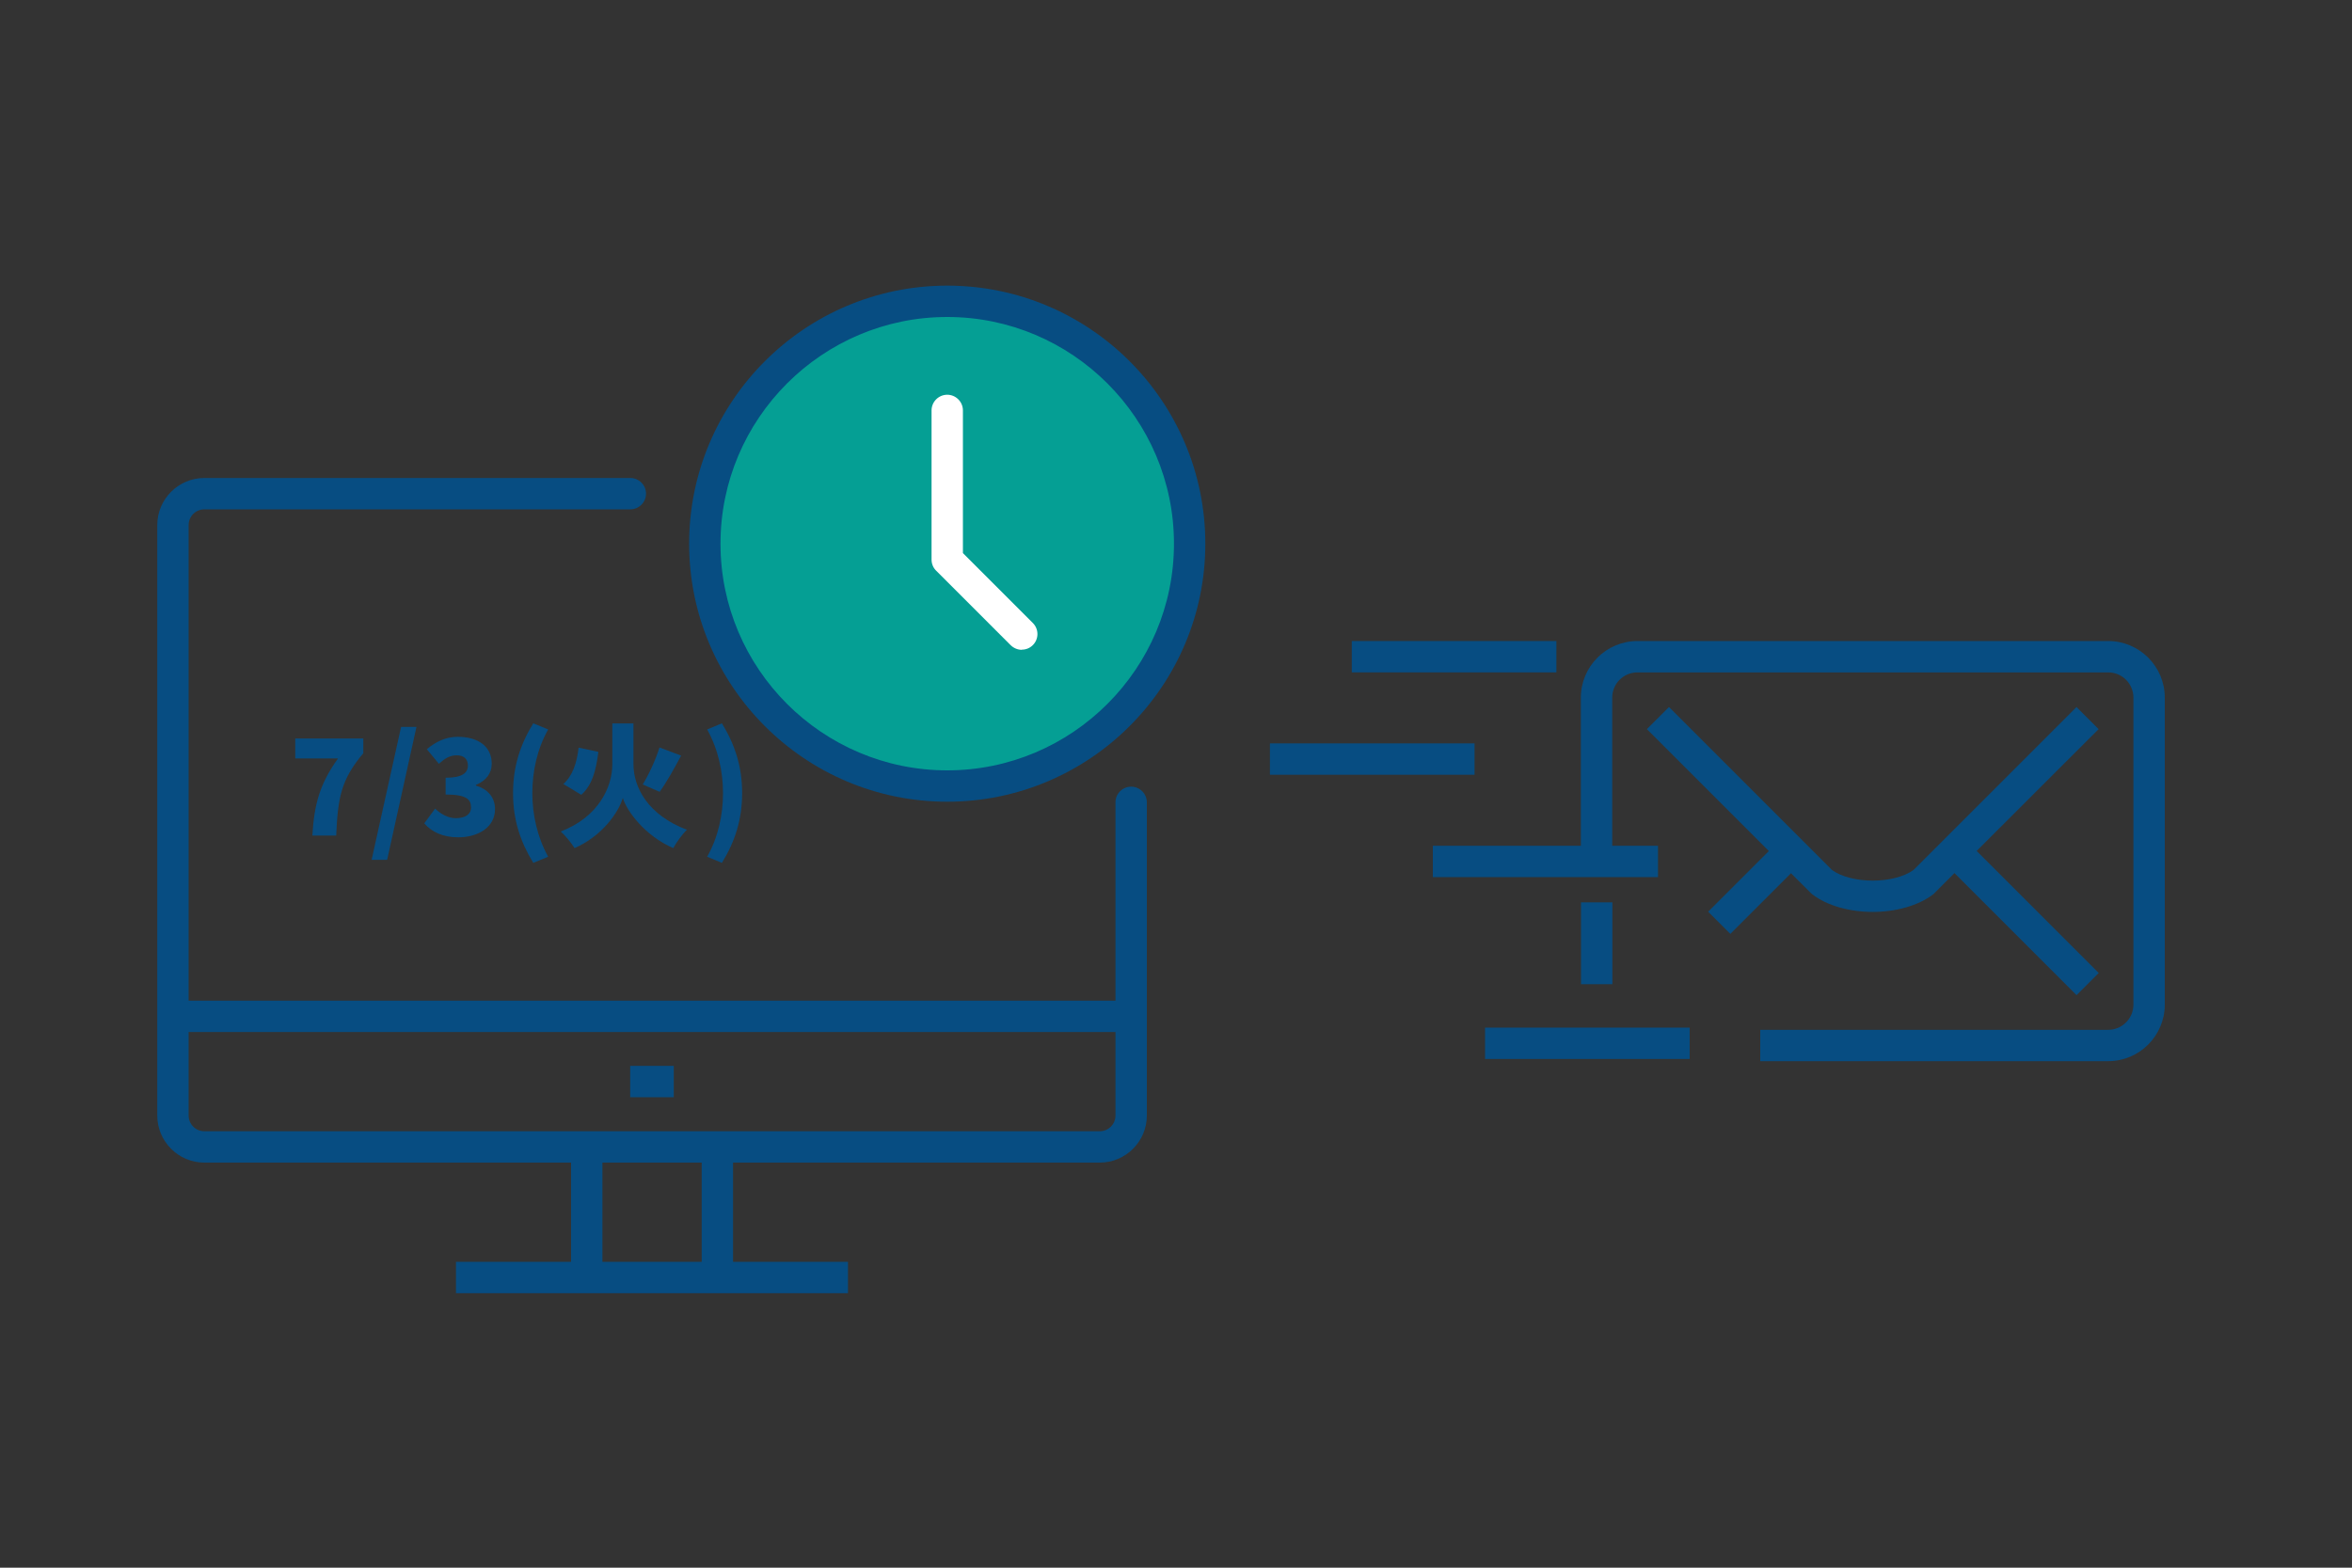 <?xml version="1.0" encoding="UTF-8"?>
<svg id="_レイヤー_2" data-name="レイヤー 2" xmlns="http://www.w3.org/2000/svg" viewBox="0 0 150 100">
  <rect x="0" y="0" width="150" height="100" fill="#333333" stroke="none"/>
  <defs>
    <style>
      .cls-1 {
        fill: #fff;
      }

      .cls-2 {
        fill: none;
      }

      .cls-3 {
        fill: #074d82;
      }

      .cls-4 {
        fill: #059f94;
      }
    </style>
  </defs>
  <g id="_枠" data-name="枠">
    <rect class="cls-2" width="150" height="100"/>
  </g>
  <g id="_データ" data-name="データ">
    <g>
      <g>
        <rect class="cls-2" x="101.85" y="41.89" width="35.19" height="24.8"/>
        <g>
          <path class="cls-3" d="m70.14,74.16H13.03c-1.65,0-3-1.35-3-3v-37.67c0-1.65,1.35-3,3-3h27.17c.55,0,1,.45,1,1s-.45,1-1,1H13.03c-.55,0-1,.45-1,1v37.67c0,.55.45,1,1,1h57.11c.55,0,1-.45,1-1v-19.98c0-.55.45-1,1-1s1,.45,1,1v19.98c0,1.65-1.35,3-3,3Z"/>
          <rect class="cls-3" x="36.42" y="73.16" width="2" height="8.33"/>
          <rect class="cls-3" x="44.75" y="73.16" width="2" height="8.33"/>
          <rect class="cls-3" x="29.08" y="80.49" width="25" height="2"/>
          <rect class="cls-3" x="11.03" y="63.83" width="61.11" height="2"/>
          <rect class="cls-3" x="40.19" y="67.99" width="2.78" height="2"/>
        </g>
        <g>
          <rect class="cls-3" x="108.84" y="55.9" width="5.54" height="2" transform="translate(-7.55 95.59) rotate(-45)"/>
          <rect class="cls-3" x="100.83" y="57.56" width="2" height="5.22"/>
          <path class="cls-3" d="m134.45,67.69h-22.19v-2h22.19c.89,0,1.61-.72,1.61-1.61v-19.58c0-.89-.72-1.61-1.61-1.61h-30.02c-.89,0-1.61.72-1.61,1.61v10.44h-2v-10.44c0-1.99,1.62-3.61,3.61-3.61h30.02c1.99,0,3.61,1.62,3.61,3.61v19.58c0,1.99-1.62,3.61-3.61,3.61Z"/>
          <path class="cls-3" d="m119.44,58.17c-1.45,0-2.9-.38-3.87-1.13l-.1-.09-10.44-10.44,1.41-1.41,10.39,10.39c1.25.91,3.96.91,5.21,0l10.39-10.39,1.41,1.41-10.54,10.53c-.98.75-2.43,1.13-3.87,1.13Z"/>
          <rect class="cls-3" x="128.23" y="53.32" width="2" height="11.07" transform="translate(-3.77 108.62) rotate(-45)"/>
          <rect class="cls-3" x="91.38" y="53.95" width="14.36" height="2"/>
          <rect class="cls-3" x="80.99" y="47.42" width="13.05" height="2"/>
          <rect class="cls-3" x="86.21" y="40.89" width="13.05" height="2"/>
          <rect class="cls-3" x="94.71" y="65.55" width="13.05" height="2"/>
        </g>
        <g>
          <circle class="cls-4" cx="60.41" cy="34.68" r="15.46" transform="translate(5.4 77.4) rotate(-67.69)"/>
          <path class="cls-3" d="m60.41,51.14c-9.08,0-16.46-7.38-16.46-16.46s7.38-16.46,16.46-16.46,16.46,7.38,16.46,16.46-7.38,16.46-16.46,16.46Zm0-30.92c-7.97,0-14.46,6.49-14.46,14.46s6.49,14.46,14.46,14.46,14.46-6.49,14.46-14.46-6.49-14.46-14.46-14.46Z"/>
        </g>
        <path class="cls-1" d="m65.17,41.45c-.26,0-.51-.1-.71-.29l-4.76-4.76c-.19-.19-.29-.44-.29-.71v-9.51c0-.55.45-1,1-1s1,.45,1,1v9.1l4.46,4.46c.39.39.39,1.02,0,1.41-.2.2-.45.29-.71.29Z"/>
      </g>
      <g>
        <path class="cls-3" d="m21.55,48.38h-2.72v-1.27h4.34v.94c-1.43,1.69-1.62,2.84-1.73,5.25h-1.52c.12-2.02.48-3.3,1.63-4.91Z"/>
        <path class="cls-3" d="m25.58,46.37h.98l-1.87,8.48h-.99l1.88-8.48Z"/>
        <path class="cls-3" d="m27.05,52.53l.7-.95c.38.36.83.61,1.32.61.59,0,.97-.24.97-.68,0-.52-.29-.83-1.62-.83v-1.07c1.08,0,1.42-.32,1.42-.78,0-.42-.26-.65-.72-.65-.43,0-.75.2-1.13.54l-.77-.93c.59-.49,1.22-.79,1.97-.79,1.31,0,2.17.62,2.17,1.71,0,.62-.35,1.08-1.01,1.36v.04c.7.2,1.22.71,1.22,1.5,0,1.16-1.08,1.8-2.34,1.8-1,0-1.71-.35-2.17-.89Z"/>
        <path class="cls-3" d="m32.72,50.59c0-1.71.47-3.12,1.29-4.45l.95.39c-.71,1.26-1.01,2.7-1.01,4.06s.31,2.8,1.01,4.06l-.95.39c-.82-1.34-1.29-2.73-1.29-4.45Z"/>
        <path class="cls-3" d="m40.4,48.75c0,1.47.92,3.24,3.41,4.18-.29.27-.68.81-.87,1.17-1.8-.78-2.95-2.34-3.22-3.2-.26.89-1.29,2.42-3.08,3.2-.16-.28-.6-.82-.88-1.06,2.41-.92,3.29-2.84,3.29-4.27v-2.62h1.35v2.61Zm-2.24-.78c-.14,1.1-.37,2.1-1.09,2.73l-1.14-.69c.59-.53.86-1.34.97-2.32l1.26.27Zm5.28.23c-.45.84-.95,1.73-1.37,2.31l-1.08-.47c.39-.63.83-1.59,1.07-2.36l1.38.52Z"/>
        <path class="cls-3" d="m45.1,54.65c.71-1.26,1.01-2.69,1.01-4.06s-.31-2.8-1.01-4.06l.94-.39c.82,1.34,1.29,2.74,1.29,4.45s-.47,3.12-1.29,4.45l-.94-.39Z"/>
      </g>
    </g>
  </g>
</svg>
